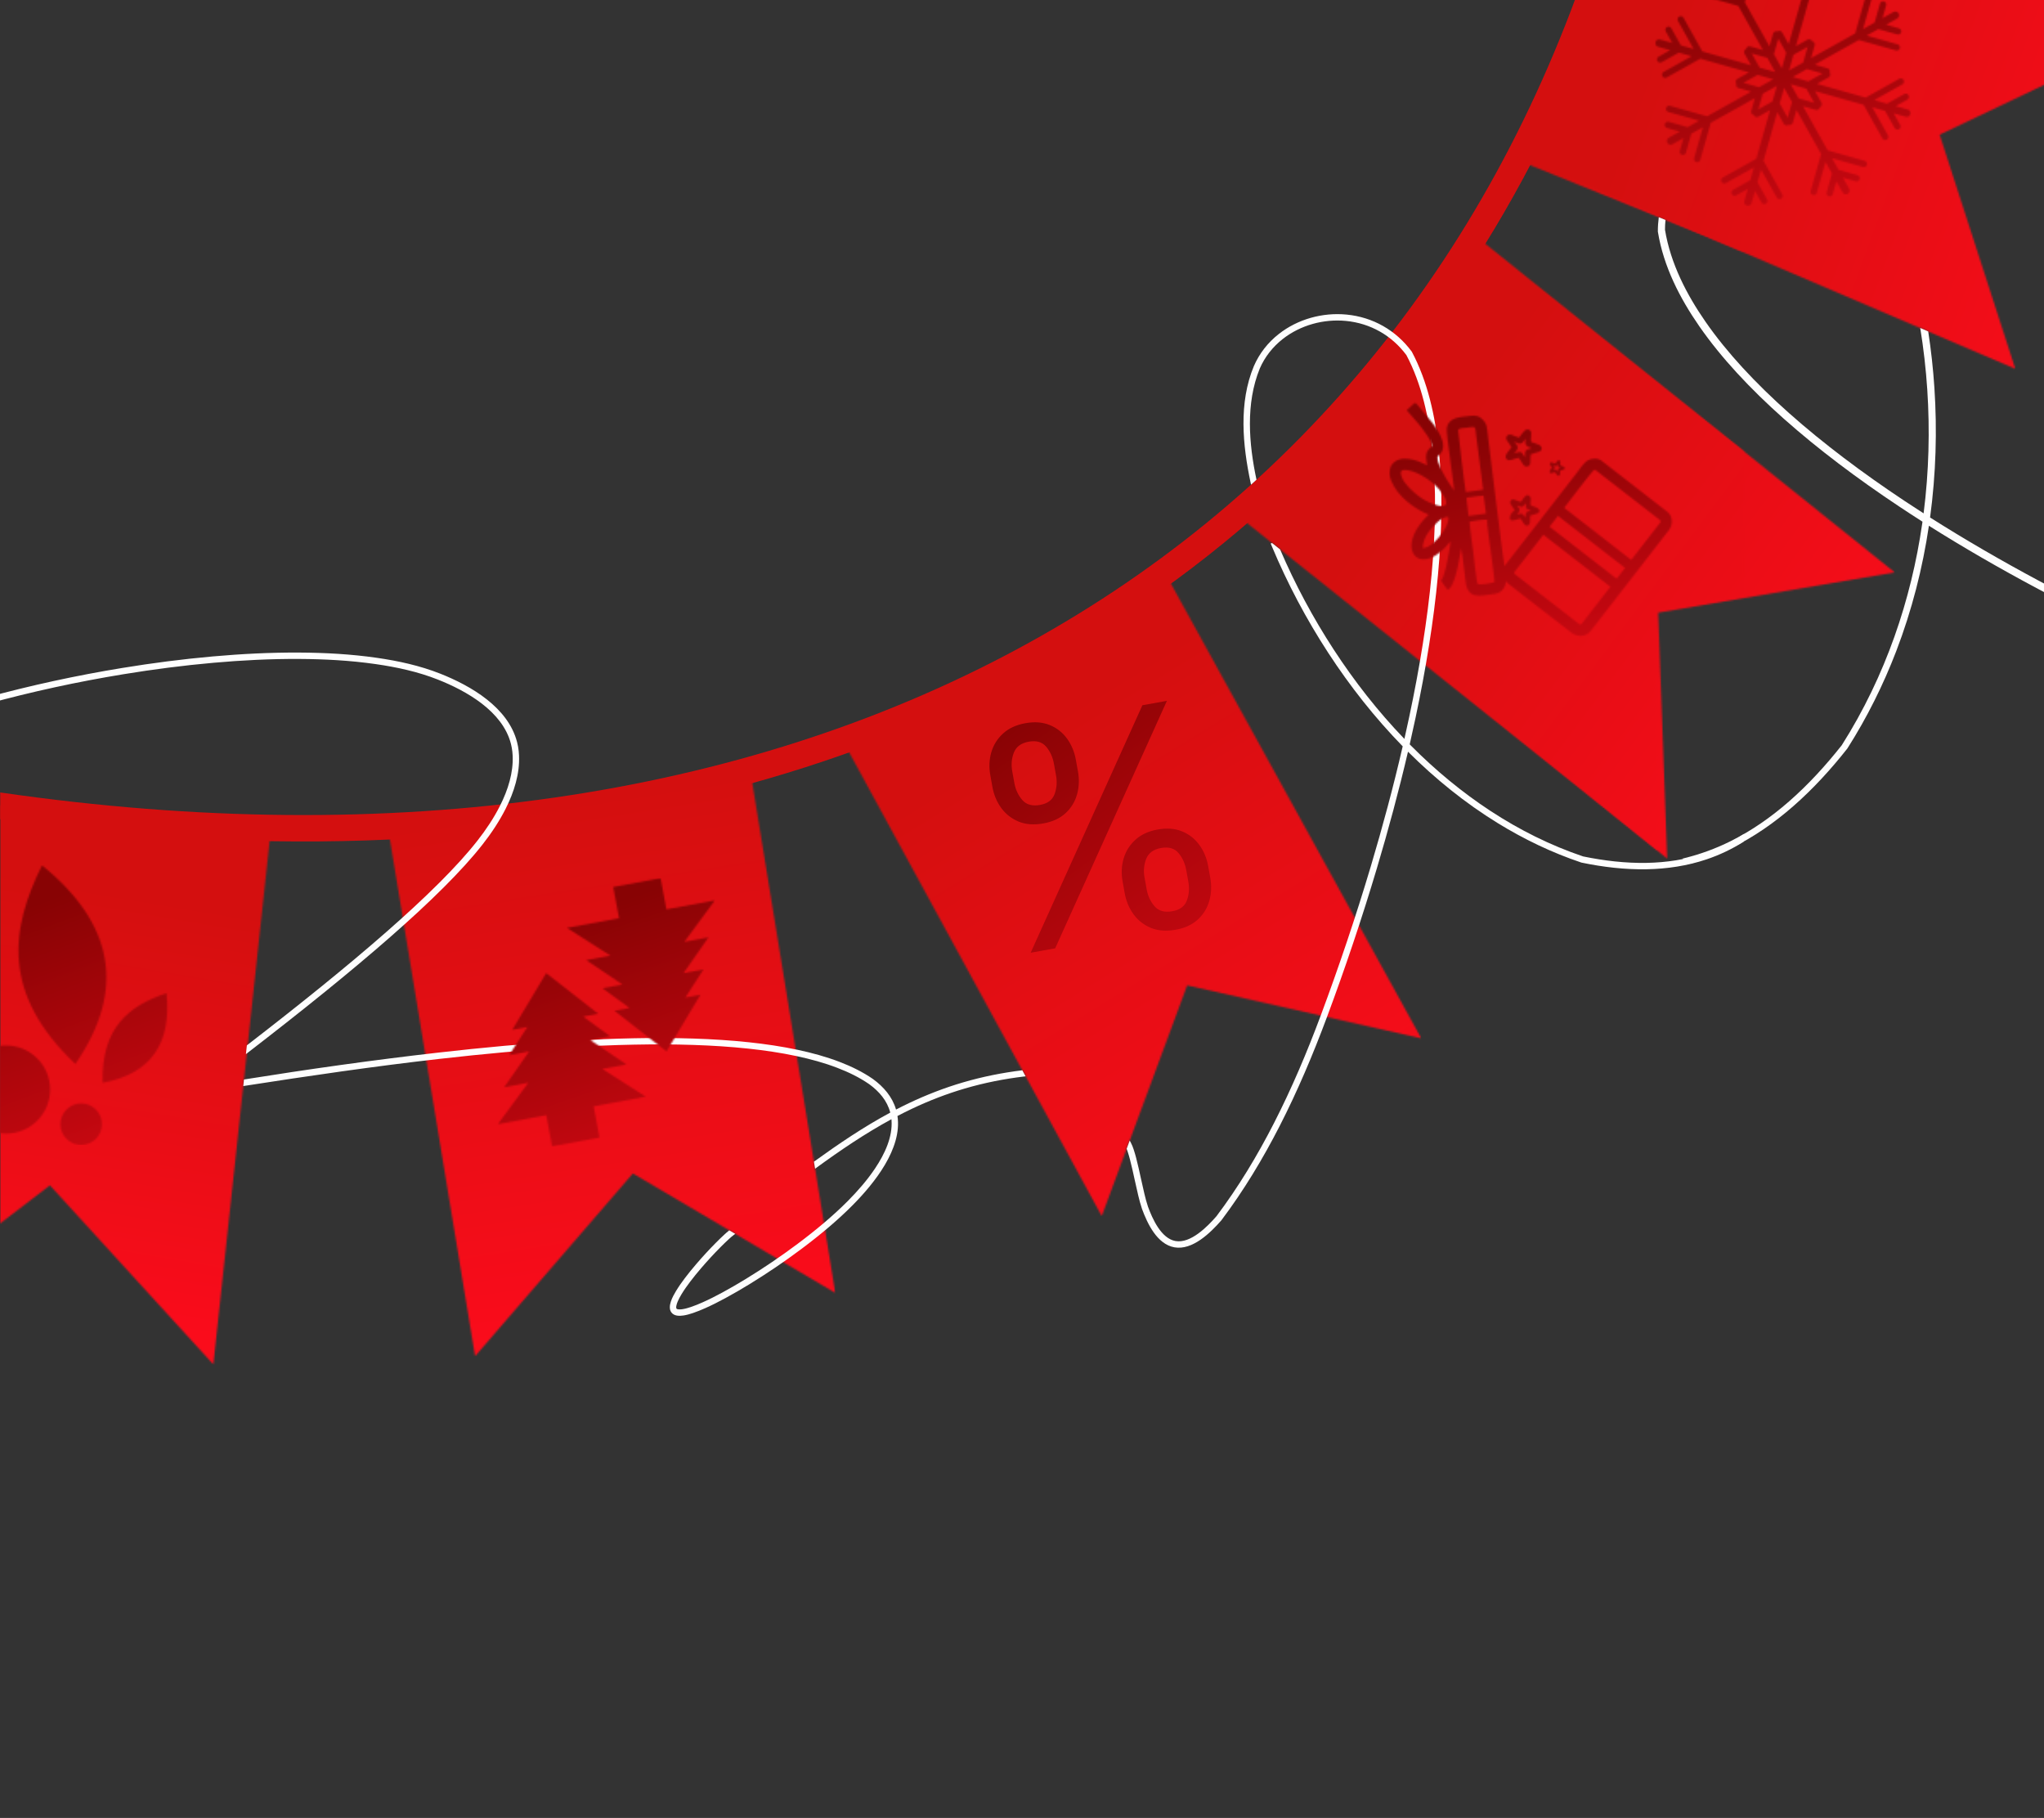 <?xml version="1.0" encoding="UTF-8"?> <svg xmlns="http://www.w3.org/2000/svg" width="1200" height="1067" viewBox="0 0 1200 1067" fill="none"><rect x="0" y="0" width="1200" height="1067" fill="#333333" stroke="none"/><mask id="mask0_11925_6902" style="mask-type:luminance" maskUnits="userSpaceOnUse" x="0" y="-28" width="1024" height="1025"><path d="M1023.87 -27.852H0V996.016H1023.87V-27.852Z" fill="white"></path></mask><g mask="url(#mask0_11925_6902)"><path fill-rule="evenodd" clip-rule="evenodd" d="M950.736 -27.852L949.113 -22.965C909.795 95.437 845.386 202.008 754.065 287.523C661.692 374.025 549.527 431.743 427.425 463.49C288.343 499.651 141.692 501.054 0 480.764V465.103C465.455 532.525 812.45 339.385 934.399 -27.852H950.736Z" fill="#D40F0F"></path></g><mask id="mask1_11925_6902" style="mask-type:luminance" maskUnits="userSpaceOnUse" x="0" y="-28" width="1024" height="1025"><path d="M1023.87 -27.852H0V996.016H1023.87V-27.852Z" fill="white"></path></mask><g mask="url(#mask1_11925_6902)"><mask id="mask2_11925_6902" style="mask-type:luminance" maskUnits="userSpaceOnUse" x="227" y="448" width="264" height="349"><path d="M314.674 478.289L227.727 485.602L278.92 796.013L371.556 688.75L490.398 758.837L439.814 448.223L314.674 478.289Z" fill="white"></path></mask><g mask="url(#mask2_11925_6902)"><path d="M490.397 448.223H227.727V796.013H490.397V448.223Z" fill="url(#paint0_linear_11925_6902)"></path></g></g><mask id="mask3_11925_6902" style="mask-type:luminance" maskUnits="userSpaceOnUse" x="0" y="-28" width="1024" height="1025"><path d="M1023.87 -27.852H0V996.016H1023.87V-27.852Z" fill="white"></path></mask><g mask="url(#mask3_11925_6902)"><mask id="mask4_11925_6902" style="mask-type:luminance" maskUnits="userSpaceOnUse" x="494" y="332" width="341" height="382"><path d="M593.652 392.767L494.34 433.896L646.819 713.775L696.976 578.349L834.408 609.447L681.929 332.578L593.652 392.767Z" fill="white"></path></mask><g mask="url(#mask4_11925_6902)"><path d="M834.407 332.578H494.34V713.775H834.407V332.578Z" fill="url(#paint1_linear_11925_6902)"></path></g></g><mask id="mask5_11925_6902" style="mask-type:luminance" maskUnits="userSpaceOnUse" x="98" y="-326" width="1337" height="1338"><path d="M1044.51 -325.447L98.019 65.023L488.49 1011.51L1434.98 621.041L1044.51 -325.447Z" fill="white"></path></mask><g mask="url(#mask5_11925_6902)"><mask id="mask6_11925_6902" style="mask-type:luminance" maskUnits="userSpaceOnUse" x="731" y="138" width="382" height="366"><path d="M807.21 227.469L731.089 303.364L978.78 503.94L973.5 359.621L1112.4 335.956L865.861 138.163L807.21 227.469Z" fill="white"></path></mask><g mask="url(#mask6_11925_6902)"><path d="M1006.82 80.012L692.449 209.703L837.825 562.09L1152.19 432.399L1006.82 80.012Z" fill="url(#paint2_linear_11925_6902)"></path></g></g><mask id="mask7_11925_6902" style="mask-type:luminance" maskUnits="userSpaceOnUse" x="0" y="-28" width="1024" height="1025"><path d="M1023.87 -27.852H0V996.016H1023.87V-27.852Z" fill="white"></path></mask><g mask="url(#mask7_11925_6902)"><mask id="mask8_11925_6902" style="mask-type:luminance" maskUnits="userSpaceOnUse" x="723" y="138" width="389" height="362"><path d="M797.944 236.058L723.836 300.416L973.465 499.339L970.539 357.947L1111.44 334.544L864.252 138.547L797.944 236.058Z" fill="white"></path></mask><g mask="url(#mask8_11925_6902)"><path d="M1111.44 138.547H723.836V499.339H1111.44V138.547Z" fill="url(#paint3_linear_11925_6902)"></path></g></g><mask id="mask9_11925_6902" style="mask-type:luminance" maskUnits="userSpaceOnUse" x="0" y="-28" width="1024" height="1025"><path d="M1023.87 -27.852H0V996.016H1023.87V-27.852Z" fill="white"></path></mask><g mask="url(#mask9_11925_6902)"><mask id="mask10_11925_6902" style="mask-type:luminance" maskUnits="userSpaceOnUse" x="897" y="-28" width="127" height="176"><path d="M897.594 96.639L1023.86 147.766V-27.852H949.818L948.196 -22.965C934.431 18.485 917.587 58.484 897.594 96.639Z" fill="white"></path></mask><g mask="url(#mask10_11925_6902)"><path d="M1023.86 -27.852H897.594V147.766H1023.86V-27.852Z" fill="url(#paint4_linear_11925_6902)"></path></g></g><mask id="mask11_11925_6902" style="mask-type:luminance" maskUnits="userSpaceOnUse" x="216" y="-600" width="1438" height="1439"><path d="M1020.34 -599.41L216.113 34.246L849.77 838.476L1654 204.819L1020.34 -599.41Z" fill="white"></path></mask><g mask="url(#mask11_11925_6902)"><mask id="mask12_11925_6902" style="mask-type:luminance" maskUnits="userSpaceOnUse" x="890" y="-105" width="376" height="322"><path d="M942.73 -2.764L890.177 91.005L1183.16 216.478L1138.74 79.062L1265.94 18.434L974.82 -104.674L942.73 -2.764Z" fill="white"></path></mask><g mask="url(#mask12_11925_6902)"><path d="M1094.59 -199.041L827.473 11.422L1063.39 310.845L1330.51 100.382L1094.59 -199.041Z" fill="url(#paint5_linear_11925_6902)"></path></g></g><mask id="mask13_11925_6902" style="mask-type:luminance" maskUnits="userSpaceOnUse" x="0" y="-28" width="1024" height="1025"><path d="M1023.87 -27.852H0V996.016H1023.87V-27.852Z" fill="white"></path></mask><g mask="url(#mask13_11925_6902)"><mask id="mask14_11925_6902" style="mask-type:luminance" maskUnits="userSpaceOnUse" x="0" y="472" width="160" height="329"><path d="M85.965 482.806L159.071 486.461L125.259 800.818L29.307 695.728L0 718.156V472.52L85.965 482.806Z" fill="white"></path></mask><g mask="url(#mask14_11925_6902)"><path d="M159.071 472.52H0V800.818H159.071V472.52Z" fill="url(#paint6_linear_11925_6902)"></path></g></g><mask id="mask15_11925_6902" style="mask-type:luminance" maskUnits="userSpaceOnUse" x="-8" y="42" width="1024" height="1025"><path d="M1015.87 42.148H-8V1066.02H1015.87V42.148Z" fill="white"></path></mask><g mask="url(#mask15_11925_6902)"><path fill-rule="evenodd" clip-rule="evenodd" d="M-8.494 409.514C17.968 402.277 44.817 396.455 71.891 392.026C89.49 389.146 107.189 386.852 124.954 385.276C141.816 383.78 158.743 382.921 175.675 383.01C190.865 383.09 206.077 383.91 221.121 386.075C233.793 387.899 246.468 390.654 258.4 395.369C276.618 402.569 298.338 415.238 303.572 435.588C304.013 437.3 304.329 439.044 304.515 440.802C304.608 441.674 304.673 442.549 304.712 443.426C304.955 448.789 304.216 454.165 302.834 459.343C301.426 464.618 299.362 469.705 296.908 474.577C293.133 482.071 288.436 489.094 283.264 495.691C280.046 499.796 276.645 503.755 273.144 507.621C269.121 512.064 264.962 516.383 260.722 520.619C250.682 530.65 240.2 540.23 229.533 549.589C216.87 560.7 203.925 571.487 190.838 582.096C175.986 594.137 160.936 605.929 145.795 617.604L144.375 618.699L144.838 614.397L144.929 613.543C159.567 602.245 174.117 590.832 188.481 579.188C201.529 568.61 214.437 557.854 227.064 546.774C237.67 537.468 248.092 527.944 258.076 517.97C262.272 513.778 266.387 509.505 270.369 505.108C273.81 501.308 277.153 497.416 280.317 493.381C285.336 486.979 289.901 480.164 293.564 472.891C295.903 468.248 297.877 463.396 299.219 458.367C300.502 453.555 301.199 448.556 300.971 443.57C300.935 442.778 300.875 441.986 300.791 441.197C300.624 439.62 300.341 438.056 299.946 436.521C295.059 417.524 273.981 405.552 257.025 398.851C245.368 394.245 232.966 391.563 220.588 389.782C205.714 387.641 190.673 386.834 175.655 386.755C158.841 386.666 142.03 387.521 125.284 389.006C107.611 390.574 90.004 392.856 72.495 395.721C45.55 400.13 18.83 405.923 -7.507 413.126L-9.313 413.619L-10.301 410.007L-8.494 409.514Z" fill="#FEFEFE"></path></g><mask id="mask16_11925_6902" style="mask-type:luminance" maskUnits="userSpaceOnUse" x="0" y="-28" width="1024" height="1025"><path d="M1023.87 -27.852H0V996.016H1023.87V-27.852Z" fill="white"></path></mask><g mask="url(#mask16_11925_6902)"><path fill-rule="evenodd" clip-rule="evenodd" d="M523.349 656.898C507.94 665.266 493.38 675.114 479.229 685.444L478.528 685.956L477.854 681.818C492.257 671.423 507.003 661.429 522.664 653.013C520.842 645.994 516.105 640.567 510.329 636.358C504.536 632.348 498.132 629.259 491.565 626.746C483.797 623.772 475.746 621.584 467.618 619.851C458.255 617.855 448.771 616.471 439.255 615.459C428.617 614.327 417.934 613.666 407.244 613.31C395.614 612.923 383.974 612.901 372.341 613.128C359.984 613.37 347.634 613.897 335.296 614.628C309.387 616.165 283.538 618.59 257.752 621.524C219.567 625.868 181.532 631.421 143.561 637.326L142.832 637.439L143.049 635.423L143.247 633.585C181.157 627.521 219.181 622.144 257.329 617.804C283.182 614.863 309.098 612.431 335.075 610.891C347.461 610.157 359.862 609.628 372.268 609.385C383.968 609.156 395.673 609.179 407.369 609.568C418.149 609.927 428.923 610.594 439.651 611.736C449.296 612.762 458.909 614.166 468.398 616.189C476.717 617.962 484.953 620.206 492.903 623.249C499.753 625.871 506.42 629.098 512.461 633.28L512.497 633.305C518.776 637.879 523.861 643.739 526.054 651.223C528.592 649.907 531.153 648.634 533.737 647.408C543.963 642.557 554.55 638.462 565.412 635.279C576.778 631.948 588.427 629.62 600.181 628.184L602.11 631.724L601.367 631.812C589.568 633.218 577.871 635.529 566.465 638.872C555.792 642 545.389 646.025 535.342 650.791C532.496 652.141 529.678 653.55 526.888 655.011C529.775 674.247 513.13 694.685 500.513 707.421C496.003 711.974 491.252 716.285 486.369 720.433C481.204 724.82 475.884 729.023 470.458 733.081C460.574 740.474 450.347 747.409 439.814 753.845C435.241 756.64 430.608 759.339 425.895 761.889C422.03 763.981 418.113 765.984 414.096 767.771C411.708 768.833 409.288 769.83 406.81 770.664C405.009 771.27 403.177 771.8 401.296 772.091C398.846 772.47 395.736 772.485 394.123 770.25C391.658 766.834 394.983 760.887 396.837 757.803C398.444 755.131 400.251 752.586 402.131 750.101C404.228 747.331 406.428 744.639 408.689 742C412.42 737.642 416.308 733.419 420.351 729.349C421.928 727.761 423.529 726.195 425.179 724.682C426.143 723.799 427.111 722.92 428.148 722.124L431.659 724.194L430.853 724.777C429.74 725.582 428.721 726.516 427.71 727.443C426.103 728.916 424.544 730.441 423.007 731.988C419.03 735.993 415.204 740.148 411.533 744.435C409.322 747.017 407.169 749.65 405.117 752.361C403.317 754.74 401.584 757.176 400.046 759.733C399.26 761.039 398.514 762.397 397.912 763.798C397.542 764.661 397.181 765.636 397.034 766.566C396.971 766.967 396.903 767.703 397.159 768.059C397.675 768.773 399.987 768.504 400.723 768.391C402.389 768.133 404.02 767.651 405.615 767.115C407.982 766.319 410.294 765.364 412.574 764.349C416.503 762.602 420.332 760.642 424.112 758.597C428.768 756.077 433.344 753.411 437.862 750.65C448.294 744.275 458.425 737.406 468.215 730.084C473.58 726.072 478.838 721.916 483.945 717.579C488.747 713.501 493.418 709.263 497.853 704.786C503.607 698.977 509.109 692.68 513.674 685.888C516.614 681.514 519.255 676.795 521.076 671.839C522.752 667.275 523.758 662.39 523.4 657.511C523.386 657.307 523.369 657.102 523.349 656.898Z" fill="#FEFEFE"></path></g><mask id="mask17_11925_6902" style="mask-type:luminance" maskUnits="userSpaceOnUse" x="0" y="-28" width="1024" height="1025"><path d="M1023.87 -27.852H0V996.016H1023.87V-27.852Z" fill="white"></path></mask><g mask="url(#mask17_11925_6902)"><path fill-rule="evenodd" clip-rule="evenodd" d="M826.616 441.193C821.252 464.175 815.103 486.97 808.356 509.583C799.55 539.099 789.717 568.307 778.956 597.167C770.852 618.902 761.803 640.31 751.227 660.967C741.361 680.237 730.124 698.842 717.109 716.158L717.069 716.212L717.024 716.262C710.644 723.547 700.087 733.981 689.46 732.088C679.344 730.286 673.617 718.173 670.446 709.522L670.435 709.492C669.556 706.909 668.875 704.266 668.233 701.617C667.495 698.576 666.827 695.519 666.156 692.463C665.286 688.5 664.431 684.531 663.402 680.605C662.98 678.993 662.528 677.387 661.994 675.807C661.82 675.295 661.639 674.782 661.441 674.275L663.237 669.426L663.894 670.645C664.575 671.908 665.081 673.25 665.541 674.606C666.104 676.269 666.58 677.959 667.025 679.656C668.066 683.631 668.933 687.648 669.814 691.661C670.478 694.69 671.141 697.72 671.872 700.734C672.487 703.268 673.135 705.801 673.965 708.245C676.581 715.381 681.705 726.904 690.116 728.402C698.999 729.983 708.85 719.926 714.16 713.85C727.049 696.737 738.136 678.318 747.894 659.26C758.404 638.734 767.394 617.458 775.447 595.858C786.179 567.077 795.985 537.948 804.768 508.513C811.718 485.219 818.032 461.732 823.502 438.046C807.151 421.29 792.588 402.812 779.807 383.206C766.928 363.449 755.843 342.518 746.733 320.765L746.01 319.039L746.79 318.712L751.532 322.49C760.295 342.898 770.816 362.555 782.944 381.161C795.151 399.887 809 417.574 824.498 433.691C825.482 429.341 826.438 424.984 827.363 420.621C830.367 406.458 833.046 392.226 835.308 377.926C837.451 364.377 839.221 350.766 840.481 337.105C841.65 324.416 842.382 311.683 842.48 298.939C842.57 287.35 842.139 275.746 840.915 264.218C838.896 245.21 834.678 225.417 825.669 208.415C817.067 196.862 804.525 189.738 790.174 188.359C777.066 187.099 763.434 190.829 753.049 198.993C747.198 203.592 742.545 209.481 739.594 216.295C731.24 236.813 733.154 260.333 737.667 281.569C736.604 282.541 735.535 283.511 734.461 284.481L734.235 283.421C729.49 261.121 727.141 236.449 736.131 214.873L736.143 214.846C739.354 207.429 744.388 201.038 750.735 196.049C761.873 187.294 776.471 183.28 790.533 184.632C805.99 186.117 819.533 193.827 828.765 206.305L828.844 206.413L828.908 206.531C838.213 223.998 842.562 244.272 844.639 263.823C845.879 275.493 846.316 287.237 846.226 298.968C846.126 311.817 845.389 324.656 844.21 337.449C842.943 351.191 841.163 364.883 839.007 378.512C836.735 392.877 834.043 407.173 831.027 421.399C829.93 426.57 828.791 431.733 827.612 436.887C827.869 437.147 828.127 437.407 828.385 437.667C856.909 466.34 890.918 489.664 929.41 502.657C941.673 505.18 954.199 506.679 966.732 506.449C978.287 506.237 989.808 504.514 1000.77 500.811C1008.55 498.187 1015.97 494.584 1022.84 490.101L1023.87 489.434V493.896C1017.02 498.247 1009.66 501.764 1001.97 504.36C990.64 508.186 978.741 509.973 966.801 510.193C953.949 510.43 941.106 508.908 928.535 506.3L928.429 506.278L928.326 506.243C911.141 500.478 894.706 492.587 879.274 483.096C860.117 471.312 842.529 457.066 826.616 441.193Z" fill="#FEFEFE"></path></g><mask id="mask18_11925_6902" style="mask-type:luminance" maskUnits="userSpaceOnUse" x="641" y="-709" width="1605" height="1590"><path d="M641.401 119.604L1560.75 -708.484L2245.99 52.274L1326.64 880.363L641.401 119.604Z" fill="white"></path></mask><g mask="url(#mask18_11925_6902)"><path fill-rule="evenodd" clip-rule="evenodd" d="M1132.43 308.587C1152.63 321.325 1173.41 333.288 1194.6 344.634C1222.26 359.443 1250.64 373.192 1279.62 385.933C1301.44 395.528 1323.89 404.117 1347.21 410.911C1368.97 417.25 1391.51 421.986 1414.79 424.325L1414.86 424.332L1414.93 424.334C1425.54 424.586 1442 423.801 1450.27 413.799C1458.15 404.279 1455.19 390.646 1452.24 381.654L1452.23 381.623C1451.3 378.993 1450.14 376.479 1448.94 373.99C1447.57 371.134 1446.12 368.323 1444.68 365.509C1442.81 361.861 1440.92 358.221 1439.22 354.471C1438.52 352.931 1437.85 351.373 1437.27 349.767C1437.08 349.246 1436.9 348.719 1436.74 348.182L1431.88 346.032L1432.11 347.469C1432.34 348.957 1432.79 350.364 1433.28 351.743C1433.89 353.434 1434.59 355.075 1435.33 356.696C1437.05 360.492 1438.96 364.177 1440.86 367.871C1442.29 370.66 1443.72 373.447 1445.08 376.278C1446.23 378.658 1447.34 381.064 1448.23 383.551C1450.66 390.97 1453.77 403.676 1447.22 411.591C1440.3 419.95 1424.72 420.445 1415.89 420.225C1392.86 417.934 1370.58 413.215 1349.06 406.947C1325.89 400.195 1303.58 391.658 1281.89 382.123C1252.99 369.417 1224.69 355.705 1197.11 340.937C1175.28 329.25 1153.89 316.905 1133.12 303.73C1136.59 278.056 1137.3 252.548 1135.66 227.643C1134.92 216.485 1133.71 205.441 1132.03 194.547L1127.34 192.5C1129.28 204.383 1130.66 216.453 1131.47 228.661C1133.04 252.447 1132.44 276.79 1129.32 301.3C1125.52 298.863 1121.75 296.399 1117.99 293.906C1105.82 285.812 1093.89 277.404 1082.29 268.608C1071.29 260.274 1060.6 251.592 1050.32 242.461C1040.78 233.979 1031.6 225.109 1022.98 215.72C1015.15 207.181 1007.77 198.211 1001.15 188.655C990.243 172.899 980.784 154.781 977.494 134.861C977.493 132.936 977.592 131.013 977.788 129.097L973.846 127.502C973.475 130.257 973.292 133.026 973.302 135.797L973.303 135.942L973.325 136.081C976.659 156.586 986.323 175.167 997.543 191.374C1004.24 201.047 1011.71 210.127 1019.64 218.771C1028.33 228.238 1037.58 237.181 1047.2 245.732C1057.54 254.918 1068.3 263.652 1079.36 272.036C1091.01 280.871 1103 289.316 1115.23 297.447C1119.67 300.402 1124.15 303.317 1128.66 306.193C1128.6 306.595 1128.54 306.996 1128.49 307.398C1122.06 351.772 1107.14 396.609 1081.27 437.394C1071.95 449.187 1061.7 460.432 1050.29 470.398C1039.78 479.586 1028.28 487.623 1015.95 493.741C1007.22 498.077 998.139 501.407 988.97 503.632L987.605 503.964L990.591 507.279C999.65 504.975 1008.61 501.634 1017.25 497.346C1029.99 491.024 1041.87 482.729 1052.74 473.235C1064.44 463.016 1074.95 451.499 1084.49 439.393L1084.57 439.291L1084.64 439.182C1096.21 420.999 1105.69 401.845 1113.2 382.311C1122.51 358.061 1128.77 333.251 1132.43 308.587Z" fill="#FEFEFE"></path></g><mask id="mask19_11925_6902" style="mask-type:luminance" maskUnits="userSpaceOnUse" x="398" y="-480" width="1024" height="1024"><path d="M1421.87 -480H398V543.868H1421.87V-480Z" fill="white"></path></mask><g mask="url(#mask19_11925_6902)"><mask id="mask20_11925_6902" style="mask-type:luminance" maskUnits="userSpaceOnUse" x="971" y="-30" width="151" height="151"><path d="M1069.96 43.129L1060.78 40.535L1052.46 45.193L1061.64 47.787L1069.96 43.129ZM1061.23 27.518L1052.91 32.174L1050.32 41.354L1058.64 36.695L1061.23 27.518ZM1044.02 22.655L1041.43 31.831L1046.08 40.159L1048.68 30.974L1044.02 22.655ZM1028.41 31.388L1033.06 39.71L1042.24 42.302L1037.59 33.976L1028.41 31.388ZM1023.55 48.598L1032.72 51.192L1041.05 46.534L1031.87 43.943L1023.55 48.598ZM1032.28 64.209L1040.6 59.553L1043.2 50.373L1034.87 55.028L1032.28 64.209ZM1049.49 69.073L1052.08 59.894L1047.43 51.568L1044.83 60.749L1049.49 69.073ZM1065.1 60.338L1060.44 52.015L1051.26 49.419L1055.92 57.743L1065.1 60.338ZM1111.76 66.515L1115.58 73.342C1116.09 74.25 1115.76 75.403 1114.87 75.883C1113.96 76.392 1112.83 76.069 1112.32 75.165L1106.67 65.079L1099.18 62.961L1108.39 79.429C1108.9 80.329 1108.57 81.471 1107.68 81.977C1106.77 82.484 1105.63 82.16 1105.13 81.258L1098.49 69.391H1098.49L1094.09 61.517L1065.54 53.453L1069.36 60.291C1069.85 61.19 1069.53 62.324 1068.64 62.827C1068.56 62.872 1068.48 62.911 1068.39 62.944C1068.38 63.028 1068.37 63.113 1068.34 63.197C1068.06 64.191 1067.03 64.771 1066.03 64.491L1058.51 62.365L1058.77 62.83L1073 88.261L1083.39 91.195L1094.76 94.407C1095.75 94.688 1096.33 95.729 1096.05 96.721C1095.76 97.713 1094.73 98.288 1093.73 98.007L1083.26 95.048H1083.25L1075.58 92.874L1079.38 99.672L1090.5 102.817C1091.49 103.098 1092.07 104.129 1091.79 105.122C1091.52 106.119 1090.48 106.699 1089.48 106.417L1081.96 104.287L1085.58 110.771C1086.18 111.83 1085.8 113.164 1084.75 113.763L1084.72 113.777C1084.22 114.046 1083.64 114.113 1083.09 113.97L1083.07 113.965L1083.06 113.961C1082.5 113.797 1082.03 113.426 1081.75 112.918L1078.12 106.436L1075.99 113.978C1075.7 114.958 1074.68 115.534 1073.69 115.257C1072.69 114.977 1072.1 113.927 1072.4 112.949L1075.54 101.817L1071.74 95.022L1070.47 99.503L1070.47 99.502L1066.61 113.187C1066.33 114.175 1065.28 114.762 1064.29 114.477C1063.31 114.193 1062.73 113.158 1063.01 112.171L1066.45 99.948H1066.46L1069.15 90.404L1054.67 64.512L1052.54 72.038C1052.26 73.034 1051.22 73.615 1050.23 73.329C1050.14 73.305 1050.06 73.276 1049.99 73.242C1049.91 73.297 1049.84 73.347 1049.76 73.393C1048.85 73.893 1047.71 73.567 1047.22 72.671L1043.4 65.843L1035.33 94.388L1040.6 103.819L1046.37 114.13C1046.88 115.031 1046.55 116.174 1045.65 116.675C1044.75 117.176 1043.61 116.855 1043.1 115.953L1037.71 106.311L1033.89 99.483L1031.77 106.974L1037.42 117.073C1037.92 117.973 1037.6 119.11 1036.7 119.615C1035.8 120.12 1034.66 119.798 1034.16 118.895L1030.34 112.068L1028.31 119.219C1027.99 120.383 1026.77 121.065 1025.6 120.738C1024.44 120.411 1023.75 119.19 1024.08 118.024L1026.1 110.874L1019.28 114.694C1018.38 115.197 1017.23 114.873 1016.73 113.971C1016.23 113.068 1016.55 111.936 1017.45 111.431L1027.54 105.785L1029.66 98.29L1022.83 102.109L1013.19 107.503C1012.29 108.006 1011.15 107.685 1010.64 106.788C1010.13 105.886 1010.46 104.733 1011.36 104.24L1031.1 93.197L1039.17 64.645L1032.33 68.475C1031.43 68.966 1030.29 68.645 1029.79 67.75C1029.75 67.67 1029.71 67.588 1029.68 67.505C1029.59 67.494 1029.51 67.476 1029.42 67.453C1028.43 67.174 1027.85 66.138 1028.13 65.144L1030.25 57.613L1004.36 72.098L1001.42 82.495L998.211 93.866C997.93 94.86 996.892 95.436 995.899 95.151C994.91 94.868 994.331 93.834 994.611 92.844L997.571 82.368V82.365L999.745 74.684L992.947 78.486L989.802 89.612C989.521 90.604 988.49 91.182 987.498 90.906C986.501 90.629 985.92 89.591 986.201 88.595L988.331 81.07L981.848 84.694C981.336 84.981 980.729 85.053 980.189 84.895C979.622 84.743 979.141 84.365 978.854 83.855C978.257 82.795 978.641 81.448 979.702 80.855L986.183 77.233L978.641 75.104C977.658 74.814 977.084 73.783 977.361 72.796C977.638 71.808 978.684 71.222 979.671 71.501L990.802 74.646L997.597 70.846L979.433 65.717C978.441 65.437 977.856 64.393 978.142 63.402C978.429 62.408 979.473 61.823 980.45 62.116L992.671 65.563V65.569L1002.22 68.265L1027.64 54.038L1028.11 53.779L1020.58 51.65C1019.59 51.368 1019.01 50.333 1019.29 49.337C1019.31 49.254 1019.34 49.173 1019.38 49.096C1019.32 49.025 1019.27 48.948 1019.23 48.867C1018.73 47.964 1019.05 46.816 1019.95 46.327L1026.78 42.502L998.231 34.438L989.705 39.208L978.49 45.482C977.59 45.985 976.456 45.663 975.949 44.767C975.439 43.864 975.764 42.719 976.668 42.213L986.31 36.819L993.137 33L985.645 30.883L975.547 36.526C974.644 37.031 973.511 36.71 973.005 35.807C972.501 34.907 972.824 33.767 973.725 33.264L980.552 29.445L973.402 27.425C972.238 27.096 971.556 25.879 971.882 24.714C972.209 23.547 973.431 22.863 974.596 23.193L981.747 25.213L977.927 18.387C977.423 17.486 977.748 16.342 978.651 15.842C979.551 15.343 980.686 15.657 981.19 16.557L986.835 26.649L994.331 28.769L990.512 21.942L985.117 12.3C984.614 11.401 984.937 10.259 985.834 9.753C986.737 9.244 987.888 9.571 988.381 10.471L994.149 20.781L999.42 30.205L1027.97 38.276L1024.15 31.439C1023.65 30.539 1023.97 29.401 1024.87 28.9C1024.95 28.856 1025.03 28.818 1025.12 28.786C1025.13 28.702 1025.14 28.617 1025.17 28.533C1025.45 27.533 1026.49 26.947 1027.48 27.238L1035 29.363L1034.74 28.899L1020.52 3.47L998.754 -2.677C997.763 -2.958 997.179 -3.998 997.464 -4.991C997.748 -5.982 998.785 -6.559 999.778 -6.278L1010.25 -3.319H1010.26L1017.94 -1.145L1014.13 -7.944L1003.01 -11.088C1002.02 -11.367 1001.44 -12.4 1001.71 -13.39C1001.99 -14.386 1003.03 -14.97 1004.02 -14.689L1011.55 -12.563L1007.93 -19.04C1007.33 -20.098 1007.71 -21.442 1008.77 -22.036C1009.83 -22.631 1011.17 -22.249 1011.76 -21.189L1015.39 -14.707L1017.52 -22.249C1017.81 -23.232 1018.84 -23.805 1019.82 -23.528C1020.82 -23.248 1021.4 -22.194 1021.11 -21.22L1017.97 -10.088L1021.77 -3.293L1024.08 -11.458L1024.08 -11.458L1026.91 -21.47C1027.19 -22.45 1028.22 -23.026 1029.21 -22.749C1030.21 -22.468 1030.8 -21.418 1030.5 -20.441L1027.06 -8.218H1027.05L1024.35 1.325L1038.84 27.217L1040.97 19.691C1041.25 18.696 1042.29 18.115 1043.28 18.401C1043.37 18.425 1043.45 18.454 1043.52 18.488C1043.6 18.433 1043.67 18.382 1043.75 18.337C1044.66 17.837 1045.8 18.162 1046.29 19.058L1050.12 25.888L1058.18 -2.66L1052.91 -12.09L1047.14 -22.4C1046.63 -23.301 1046.96 -24.444 1047.86 -24.945C1048.76 -25.445 1049.9 -25.125 1050.41 -24.223L1059.62 -7.754L1061.74 -15.245L1056.09 -25.343C1055.59 -26.25 1055.91 -27.403 1056.81 -27.883C1057.71 -28.392 1058.85 -28.069 1059.36 -27.165L1063.18 -20.339L1065.19 -27.488C1065.52 -28.653 1066.74 -29.335 1067.91 -29.008C1069.07 -28.68 1069.76 -27.46 1069.43 -26.295L1067.41 -19.144L1074.23 -22.963C1075.14 -23.471 1076.29 -23.144 1076.77 -22.247C1077.28 -21.348 1076.97 -20.206 1076.06 -19.701L1065.97 -14.055L1063.85 -6.56L1080.32 -15.773C1081.22 -16.276 1082.36 -15.954 1082.87 -15.055C1083.37 -14.154 1083.05 -13.014 1082.15 -12.51L1062.42 -1.471L1054.34 27.08L1061.18 23.256C1062.08 22.766 1063.21 23.085 1063.72 23.978C1063.76 24.059 1063.8 24.141 1063.83 24.226C1063.92 24.237 1064 24.254 1064.09 24.278C1065.09 24.559 1065.67 25.602 1065.38 26.587L1063.26 34.117L1089.15 19.624L1092.25 8.659L1092.25 8.658L1095.3 -2.135C1095.58 -3.127 1096.62 -3.711 1097.61 -3.426C1098.6 -3.141 1099.18 -2.106 1098.9 -1.113L1095.94 9.356V9.367L1093.77 17.046L1100.56 13.245L1103.71 2.119C1103.99 1.127 1105.02 0.549 1106.01 0.826C1107.01 1.105 1107.59 2.14 1107.31 3.135L1105.18 10.66L1111.66 7.037C1112.72 6.444 1114.06 6.818 1114.66 7.878C1115.25 8.937 1114.87 10.277 1113.81 10.869L1107.33 14.497L1114.87 16.627C1115.85 16.916 1116.43 17.946 1116.15 18.932C1115.87 19.93 1114.82 20.516 1113.84 20.224L1102.7 17.082L1095.91 20.884L1103.44 23.01L1114.08 26.014C1115.07 26.294 1115.65 27.339 1115.37 28.33C1115.08 29.314 1114.05 29.893 1113.06 29.614L1101.69 26.402L1091.29 23.466L1072.35 34.068L1072.37 34.064L1065.41 37.952L1072.93 40.082C1073.93 40.364 1074.51 41.401 1074.22 42.398C1074.19 42.479 1074.17 42.558 1074.13 42.634C1074.19 42.706 1074.24 42.784 1074.28 42.865C1074.78 43.768 1074.46 44.915 1073.56 45.403L1066.73 49.222L1095.28 57.292L1115.02 46.248C1115.92 45.744 1117.07 46.069 1117.57 46.973C1118.06 47.872 1117.75 49.013 1116.85 49.516L1107.2 54.911L1100.37 58.73L1107.86 60.847L1117.96 55.204C1118.86 54.701 1120 55.017 1120.51 55.919C1121.01 56.822 1120.69 57.961 1119.79 58.465L1112.96 62.285L1120.11 64.305C1121.27 64.634 1121.95 65.854 1121.63 67.017C1121.3 68.183 1120.08 68.867 1118.91 68.537L1111.76 66.515Z" fill="white"></path></mask><g mask="url(#mask20_11925_6902)"><path d="M1121.96 -29.336H971.559V121.065H1121.96V-29.336Z" fill="url(#paint7_linear_11925_6902)"></path></g></g><mask id="mask21_11925_6902" style="mask-type:luminance" maskUnits="userSpaceOnUse" x="0" y="-28" width="1024" height="1025"><path d="M1023.87 -27.852H0V996.016H1023.87V-27.852Z" fill="white"></path></mask><g mask="url(#mask21_11925_6902)"><mask id="mask22_11925_6902" style="mask-type:luminance" maskUnits="userSpaceOnUse" x="292" y="515" width="128" height="158"><path d="M387.829 515.414L360.003 520.598L363.417 538.927L332.86 544.62L358.352 560.881L344.176 563.522L365.412 577.84L353.697 580.022L369.576 591.602L360.732 593.25L391.292 617.111L411.211 583.846L402.367 585.494L413.011 568.973L401.296 571.155L415.952 550.151L401.776 552.791L419.703 528.441L391.243 533.743L387.829 515.414ZM324.128 672.861L351.954 667.677L348.539 649.349L379.097 643.656L353.606 627.394L367.781 624.753L346.545 610.436L358.26 608.253L342.381 596.673L351.225 595.025L320.665 571.165L300.746 604.429L309.59 602.782L298.946 619.303L310.661 617.12L296.005 638.125L310.181 635.484L292.254 659.834L320.714 654.532L324.128 672.861Z" fill="white"></path></mask><g mask="url(#mask22_11925_6902)"><path d="M419.704 515.414H292.254V672.861H419.704V515.414Z" fill="url(#paint8_linear_11925_6902)"></path></g></g><mask id="mask23_11925_6902" style="mask-type:luminance" maskUnits="userSpaceOnUse" x="0" y="-28" width="1024" height="1025"><path d="M1023.87 -27.852H0V996.016H1023.87V-27.852Z" fill="white"></path></mask><g mask="url(#mask23_11925_6902)"><mask id="mask24_11925_6902" style="mask-type:luminance" maskUnits="userSpaceOnUse" x="815" y="236" width="167" height="138"><path d="M911.248 274.65C909.845 275.351 908.682 278.467 911.424 277.563C911.976 277.382 912.381 277.277 912.89 277.108C913.489 277.658 913.838 278.689 914.38 279.11C915.023 279.609 915.79 279.14 915.844 278.262C915.886 277.554 915.876 276.933 915.924 276.25C916.376 276.1 918.237 275.666 918.476 275.357C919.502 274.036 916.743 273.473 916.108 273.181C915.702 271.959 916.647 271.063 915.542 270.206C914.86 269.676 914.055 270.735 913.518 271.523C913.075 272.173 913.46 272.377 911.426 271.534C909.944 270.92 909.782 272.146 909.904 272.533C910.055 273.016 910.972 274.098 911.248 274.65ZM911.975 275.891C912.555 275.144 913.31 274.441 911.937 273.325C913.034 273.012 912.983 274.592 914.596 272.514C914.71 274.558 914.413 273.923 916.109 274.704C914.821 275.285 914.618 274.72 914.472 276.814C914.056 276.432 914.076 276.169 913.685 275.866C913.033 275.359 912.634 275.909 911.975 275.891ZM889.281 299.513C886.557 300.874 884.297 306.929 889.625 305.173C890.696 304.819 891.483 304.617 892.472 304.288C893.635 305.356 894.313 307.359 895.367 308.177C896.616 309.146 898.106 308.236 898.209 306.53C898.293 305.155 898.272 303.947 898.365 302.621C899.244 302.329 902.859 301.486 903.324 300.886C905.316 298.32 899.957 297.226 898.723 296.658C897.935 294.285 899.771 292.544 897.625 290.879C896.3 289.85 894.736 291.907 893.692 293.438C892.832 294.7 893.579 295.096 889.628 293.459C886.75 292.267 886.435 294.649 886.671 295.401C886.964 296.338 888.746 298.441 889.281 299.513ZM890.695 301.924C891.821 300.472 893.287 299.106 890.621 296.94C892.751 296.331 892.653 299.401 895.786 295.364C896.006 299.334 895.431 298.101 898.726 299.617C896.224 300.747 895.829 299.649 895.544 303.716C894.737 302.974 894.776 302.463 894.017 301.875C892.75 300.891 891.974 301.959 890.695 301.924ZM887.399 262.579C885.188 265.429 882.335 267.846 884.995 269.91C885.846 270.57 888.436 269.562 889.71 269.171C890.587 268.903 890.632 269.065 891.297 268.56C893.452 270.311 894.02 274.234 896.581 273.804C899.385 273.333 898.034 270.205 898.646 266.709C900.246 265.986 904.06 265.235 904.493 264.678C907.188 261.204 900.789 260.26 899.025 259.449C898.683 258.42 898.847 257.146 898.917 255.949C898.953 255.345 898.989 254.868 898.978 254.277C898.965 253.542 898.886 253.1 898.153 252.532C895.727 250.649 893.712 254.446 891.854 256.839C888.938 256.21 886.322 253.811 884.707 255.891C883.163 257.88 885.897 259.573 887.399 262.579ZM888.95 266.082C890.431 264.175 892.497 262.727 889.262 259.755L889.581 259.345C893.262 261.741 894.152 259.38 895.632 257.473C895.749 259.584 894.335 261.864 899.279 262.931C898.242 263.719 896.669 263.331 895.776 264.482C895.096 265.359 895.412 267.505 895.348 268.42C892.965 265.485 893.95 264.507 889.485 265.925C888.973 266.088 889.389 265.996 888.95 266.082ZM870.744 287.425L860.561 288.8C860.109 287.382 855.931 252.775 856.035 252.458C856.476 251.107 859.83 251.168 860.977 251.023C866.852 250.282 865.892 249.672 866.729 256.308L870.744 287.425ZM832.538 290.947C829 288.202 824.524 284.075 822.998 280.129C821.62 276.566 822.438 275.372 826.585 275.997C833.024 276.968 843.012 283.588 846.527 289.368C847.019 290.178 848.14 291.748 848.508 292.632C851.125 298.91 844.294 296.999 841.094 295.738C838.301 294.639 835.374 293.149 832.538 290.947ZM838.886 311.969C841.514 308.582 846.278 303.058 850.188 303.332C851.461 307.783 844.538 316.664 840.062 319.824C838.127 321.189 837.387 321.201 835.506 321.826C834.733 319.498 836.733 314.743 838.886 311.969ZM872.418 301.454L862.146 302.84L860.922 292.362C861.768 291.774 862.463 291.885 863.341 291.779C865.179 291.558 869.785 290.822 870.998 290.907L872.418 301.454ZM877.377 341.513C876.338 342.356 868.476 343.473 867.548 342.752C866.84 342.203 865.128 325.758 864.98 324.583C864.635 321.848 862.652 307.625 862.753 306.186C863.575 305.912 872.162 304.642 873.152 305.06C872.641 306.271 874.967 321.657 875.174 323.298C875.513 325.99 877.478 340.082 877.377 341.513ZM884.022 341.415C884.898 341.243 883.885 341.298 885.43 342.532C897.285 351.997 910.29 361.705 922.356 371.173C926.37 374.323 931.211 373.718 933.892 370.265L979.868 311.024C982.403 307.758 981.832 302.694 979.107 300.579L940.159 270.352C937.965 268.649 934.192 269.016 932.189 270.203C929.667 271.696 927.265 275.54 925.08 278.356C911.133 296.326 897.186 314.296 883.239 332.267C882.745 330.78 874.459 263.352 873.648 256.915C872.879 250.813 873.492 248.501 869.106 245.097C866.97 243.439 863.819 244.007 861.789 244.263C857.612 244.79 850.331 244.737 849.386 251.467C848.945 254.608 853.81 285.037 853.608 287.921L850.111 282.629C848.237 279.601 843.767 272.105 843.875 268.605C843.931 266.781 846.946 266.961 847.244 262.093C847.315 260.922 847.022 259.377 846.663 258.283C844.389 251.351 838.713 245.62 834.322 240.236C830.369 235.391 831.247 235.974 828.496 238.35C827.616 239.111 826.56 239.967 825.84 240.751L832.502 248.418C833.278 249.414 833.956 250.105 834.675 251.103C836.343 253.42 838.784 256.566 839.852 258.957C840.396 260.174 840.359 260.779 840.7 261.808C838.696 263.99 836.71 264.792 837.407 270.175C837.507 270.943 837.881 272.574 837.867 273.076C834.091 271.34 831.427 269.913 827.233 269.402C823.647 268.965 819.849 269.207 817.112 272.734C815.897 274.3 815.492 277.574 815.804 279.002C817.891 288.525 827.124 296.462 836.005 300.843C836.974 301.321 837.82 301.578 838.739 302.001C837.512 303.511 836.224 304.396 834.034 307.217C820.346 324.854 835.175 338.758 851.455 317.781C851.653 318.475 850.999 322.462 850.813 323.41C850 327.555 848.508 337.66 846.039 340.84C847.2 342.27 848.859 345.284 850.05 346.252C850.806 345.322 850.789 345.725 851.369 344.977C855.658 339.45 857.3 323.145 857.876 321.78C858.283 323.005 860.13 338.906 860.469 341.61C861.727 351.659 868.66 349.732 875.348 348.889C878.442 348.499 881.349 348.217 883.264 344.478C883.747 343.535 884.08 342.451 884.022 341.415ZM915.274 303.263L953.402 332.854C954.185 333.462 953.427 332.975 954.176 333.126L949.085 339.686L909.728 309.141L914.819 302.581C914.96 302.916 914.879 302.956 915.274 303.263ZM974.698 306.683L957.676 328.617L918.318 298.072C921.113 294.471 933.83 277.463 936.023 275.682C936.566 275.932 936.653 275.843 937.207 276.273L974.104 304.908C974.734 305.397 975.187 306.053 974.698 306.683ZM927.106 366.312L889.389 337.04C888.909 336.667 888.833 336.063 889.205 335.583L906.069 313.855L945.426 344.4L928.562 366.128C928.19 366.609 927.586 366.685 927.106 366.312Z" fill="white"></path></mask><g mask="url(#mask24_11925_6902)"><path d="M982.404 235.395H815.492V374.327H982.404V235.395Z" fill="url(#paint9_linear_11925_6902)"></path></g></g><mask id="mask25_11925_6902" style="mask-type:luminance" maskUnits="userSpaceOnUse" x="0" y="-28" width="1024" height="1025"><path d="M1023.87 -27.852H0V996.016H1023.87V-27.852Z" fill="white"></path></mask><g mask="url(#mask25_11925_6902)"><mask id="mask26_11925_6902" style="mask-type:luminance" maskUnits="userSpaceOnUse" x="-23" y="507" width="122" height="166"><path d="M3.579 613.633C17.857 613.633 29.431 625.208 29.431 639.486C29.431 653.764 17.857 665.339 3.579 665.339C-10.699 665.339 -22.273 653.764 -22.273 639.486C-22.273 625.208 -10.699 613.633 3.579 613.633ZM24.675 507.891C6.223 545.068 0.533 583.11 44.24 624.501C74.464 580.535 66.511 541.863 24.675 507.891ZM97.74 582.924C76.255 590.157 59.365 602.652 60.259 635.519C88.913 630.211 100.778 612.204 97.74 582.924ZM47.661 647.64C54.393 647.64 59.85 653.097 59.85 659.829C59.85 666.561 54.393 672.018 47.661 672.018C40.93 672.018 35.472 666.561 35.472 659.829C35.472 653.097 40.93 647.64 47.661 647.64Z" fill="white"></path></mask><g mask="url(#mask26_11925_6902)"><path d="M100.778 507.891H-22.273V672.017H100.778V507.891Z" fill="url(#paint10_linear_11925_6902)"></path></g></g><path d="M660.298 524.229L659.072 517.412C658.224 512.699 658.416 508.212 659.647 503.951C660.913 499.639 663.206 495.969 666.526 492.939C669.88 489.86 674.25 487.835 679.635 486.867C685.104 485.883 689.905 486.257 694.038 487.99C698.164 489.68 701.529 492.333 704.134 495.948C706.731 499.521 708.453 503.663 709.301 508.376L710.528 515.193C711.375 519.906 711.187 524.414 709.964 528.717C708.775 532.971 706.524 536.634 703.211 539.706C699.933 542.728 695.602 544.724 690.217 545.693C684.748 546.676 679.93 546.327 675.762 544.644C671.586 542.919 668.179 540.274 665.54 536.709C662.893 533.101 661.146 528.941 660.298 524.229ZM671.945 515.096L673.171 521.913C673.875 525.826 675.433 529.173 677.844 531.954C680.247 534.693 683.721 535.654 688.264 534.836C692.681 534.042 695.518 531.946 696.774 528.549C698.065 525.102 698.359 521.422 697.655 517.509L696.428 510.692C695.724 506.779 694.213 503.445 691.893 500.691C689.566 497.895 686.131 496.906 681.588 497.723C677.171 498.518 674.275 500.646 672.9 504.108C671.559 507.52 671.241 511.183 671.945 515.096ZM582.627 461.833L581.401 455.016C580.553 450.303 580.745 445.816 581.976 441.555C583.241 437.244 585.534 433.573 588.854 430.543C592.209 427.464 596.579 425.44 601.964 424.471C607.432 423.487 612.234 423.862 616.367 425.594C620.493 427.285 623.858 429.937 626.463 433.552C629.06 437.125 630.782 441.268 631.63 445.981L632.856 452.797C633.704 457.51 633.516 462.018 632.292 466.322C631.103 470.576 628.853 474.238 625.54 477.31C622.262 480.333 617.93 482.328 612.546 483.297C607.077 484.281 602.258 483.931 598.09 482.248C593.915 480.523 590.508 477.878 587.869 474.313C585.222 470.706 583.475 466.546 582.627 461.833ZM594.273 452.701L595.5 459.517C596.204 463.431 597.761 466.778 600.172 469.559C602.576 472.297 606.049 473.258 610.593 472.441C615.01 471.646 617.847 469.55 619.103 466.153C620.394 462.706 620.687 459.026 619.983 455.113L618.757 448.296C618.053 444.383 616.541 441.049 614.222 438.295C611.895 435.499 608.46 434.51 603.916 435.327C599.499 436.122 596.603 438.25 595.228 441.712C593.888 445.124 593.569 448.787 594.273 452.701ZM605.09 559.182L670.684 413.933L685.071 411.345L619.477 556.593L605.09 559.182Z" fill="url(#paint11_linear_11925_6902)"></path><defs><linearGradient id="paint0_linear_11925_6902" x1="382.75" y1="773.202" x2="335.282" y2="470.445" gradientUnits="userSpaceOnUse"><stop stop-color="#FA0C1B"></stop><stop offset="1" stop-color="#D40F0F"></stop></linearGradient><linearGradient id="paint1_linear_11925_6902" x1="772.11" y1="698.112" x2="606.167" y2="428.663" gradientUnits="userSpaceOnUse"><stop stop-color="#FA0C1B"></stop><stop offset="1" stop-color="#D40F0F"></stop></linearGradient><linearGradient id="paint2_linear_11925_6902" x1="1088.63" y1="441.678" x2="832.468" y2="255.879" gradientUnits="userSpaceOnUse"><stop stop-color="#FA0C1B"></stop><stop offset="1" stop-color="#D40F0F"></stop></linearGradient><linearGradient id="paint3_linear_11925_6902" x1="1089.35" y1="446.897" x2="838.615" y2="260.057" gradientUnits="userSpaceOnUse"><stop stop-color="#FA0C1B"></stop><stop offset="1" stop-color="#D40F0F"></stop></linearGradient><linearGradient id="paint4_linear_11925_6902" x1="1096.4" y1="105.666" x2="932.968" y2="50.604" gradientUnits="userSpaceOnUse"><stop stop-color="#FA0C1B"></stop><stop offset="1" stop-color="#D40F0F"></stop></linearGradient><linearGradient id="paint5_linear_11925_6902" x1="1271.88" y1="126.634" x2="974.776" y2="17.687" gradientUnits="userSpaceOnUse"><stop stop-color="#FA0C1B"></stop><stop offset="1" stop-color="#D40F0F"></stop></linearGradient><linearGradient id="paint6_linear_11925_6902" x1="56.369" y1="773.624" x2="97.811" y2="528.627" gradientUnits="userSpaceOnUse"><stop stop-color="#FA0C1B"></stop><stop offset="1" stop-color="#D40F0F"></stop></linearGradient><linearGradient id="paint7_linear_11925_6902" x1="1031.35" y1="-9.975" x2="1098.28" y2="232.544" gradientUnits="userSpaceOnUse"><stop stop-color="#880304"></stop><stop offset="1" stop-color="#FA0C1B"></stop></linearGradient><linearGradient id="paint8_linear_11925_6902" x1="336.699" y1="537.595" x2="420.433" y2="783.161" gradientUnits="userSpaceOnUse"><stop stop-color="#880304"></stop><stop offset="1" stop-color="#FA0C1B"></stop></linearGradient><linearGradient id="paint9_linear_11925_6902" x1="887.088" y1="252.734" x2="938.561" y2="478.956" gradientUnits="userSpaceOnUse"><stop stop-color="#880304"></stop><stop offset="1" stop-color="#FA0C1B"></stop></linearGradient><linearGradient id="paint10_linear_11925_6902" x1="17.417" y1="531.886" x2="111.556" y2="782.238" gradientUnits="userSpaceOnUse"><stop stop-color="#880304"></stop><stop offset="1" stop-color="#FA0C1B"></stop></linearGradient><linearGradient id="paint11_linear_11925_6902" x1="581.73" y1="430.448" x2="783.721" y2="704.894" gradientUnits="userSpaceOnUse"><stop stop-color="#880304"></stop><stop offset="1" stop-color="#FA0C1B"></stop></linearGradient></defs></svg> 
